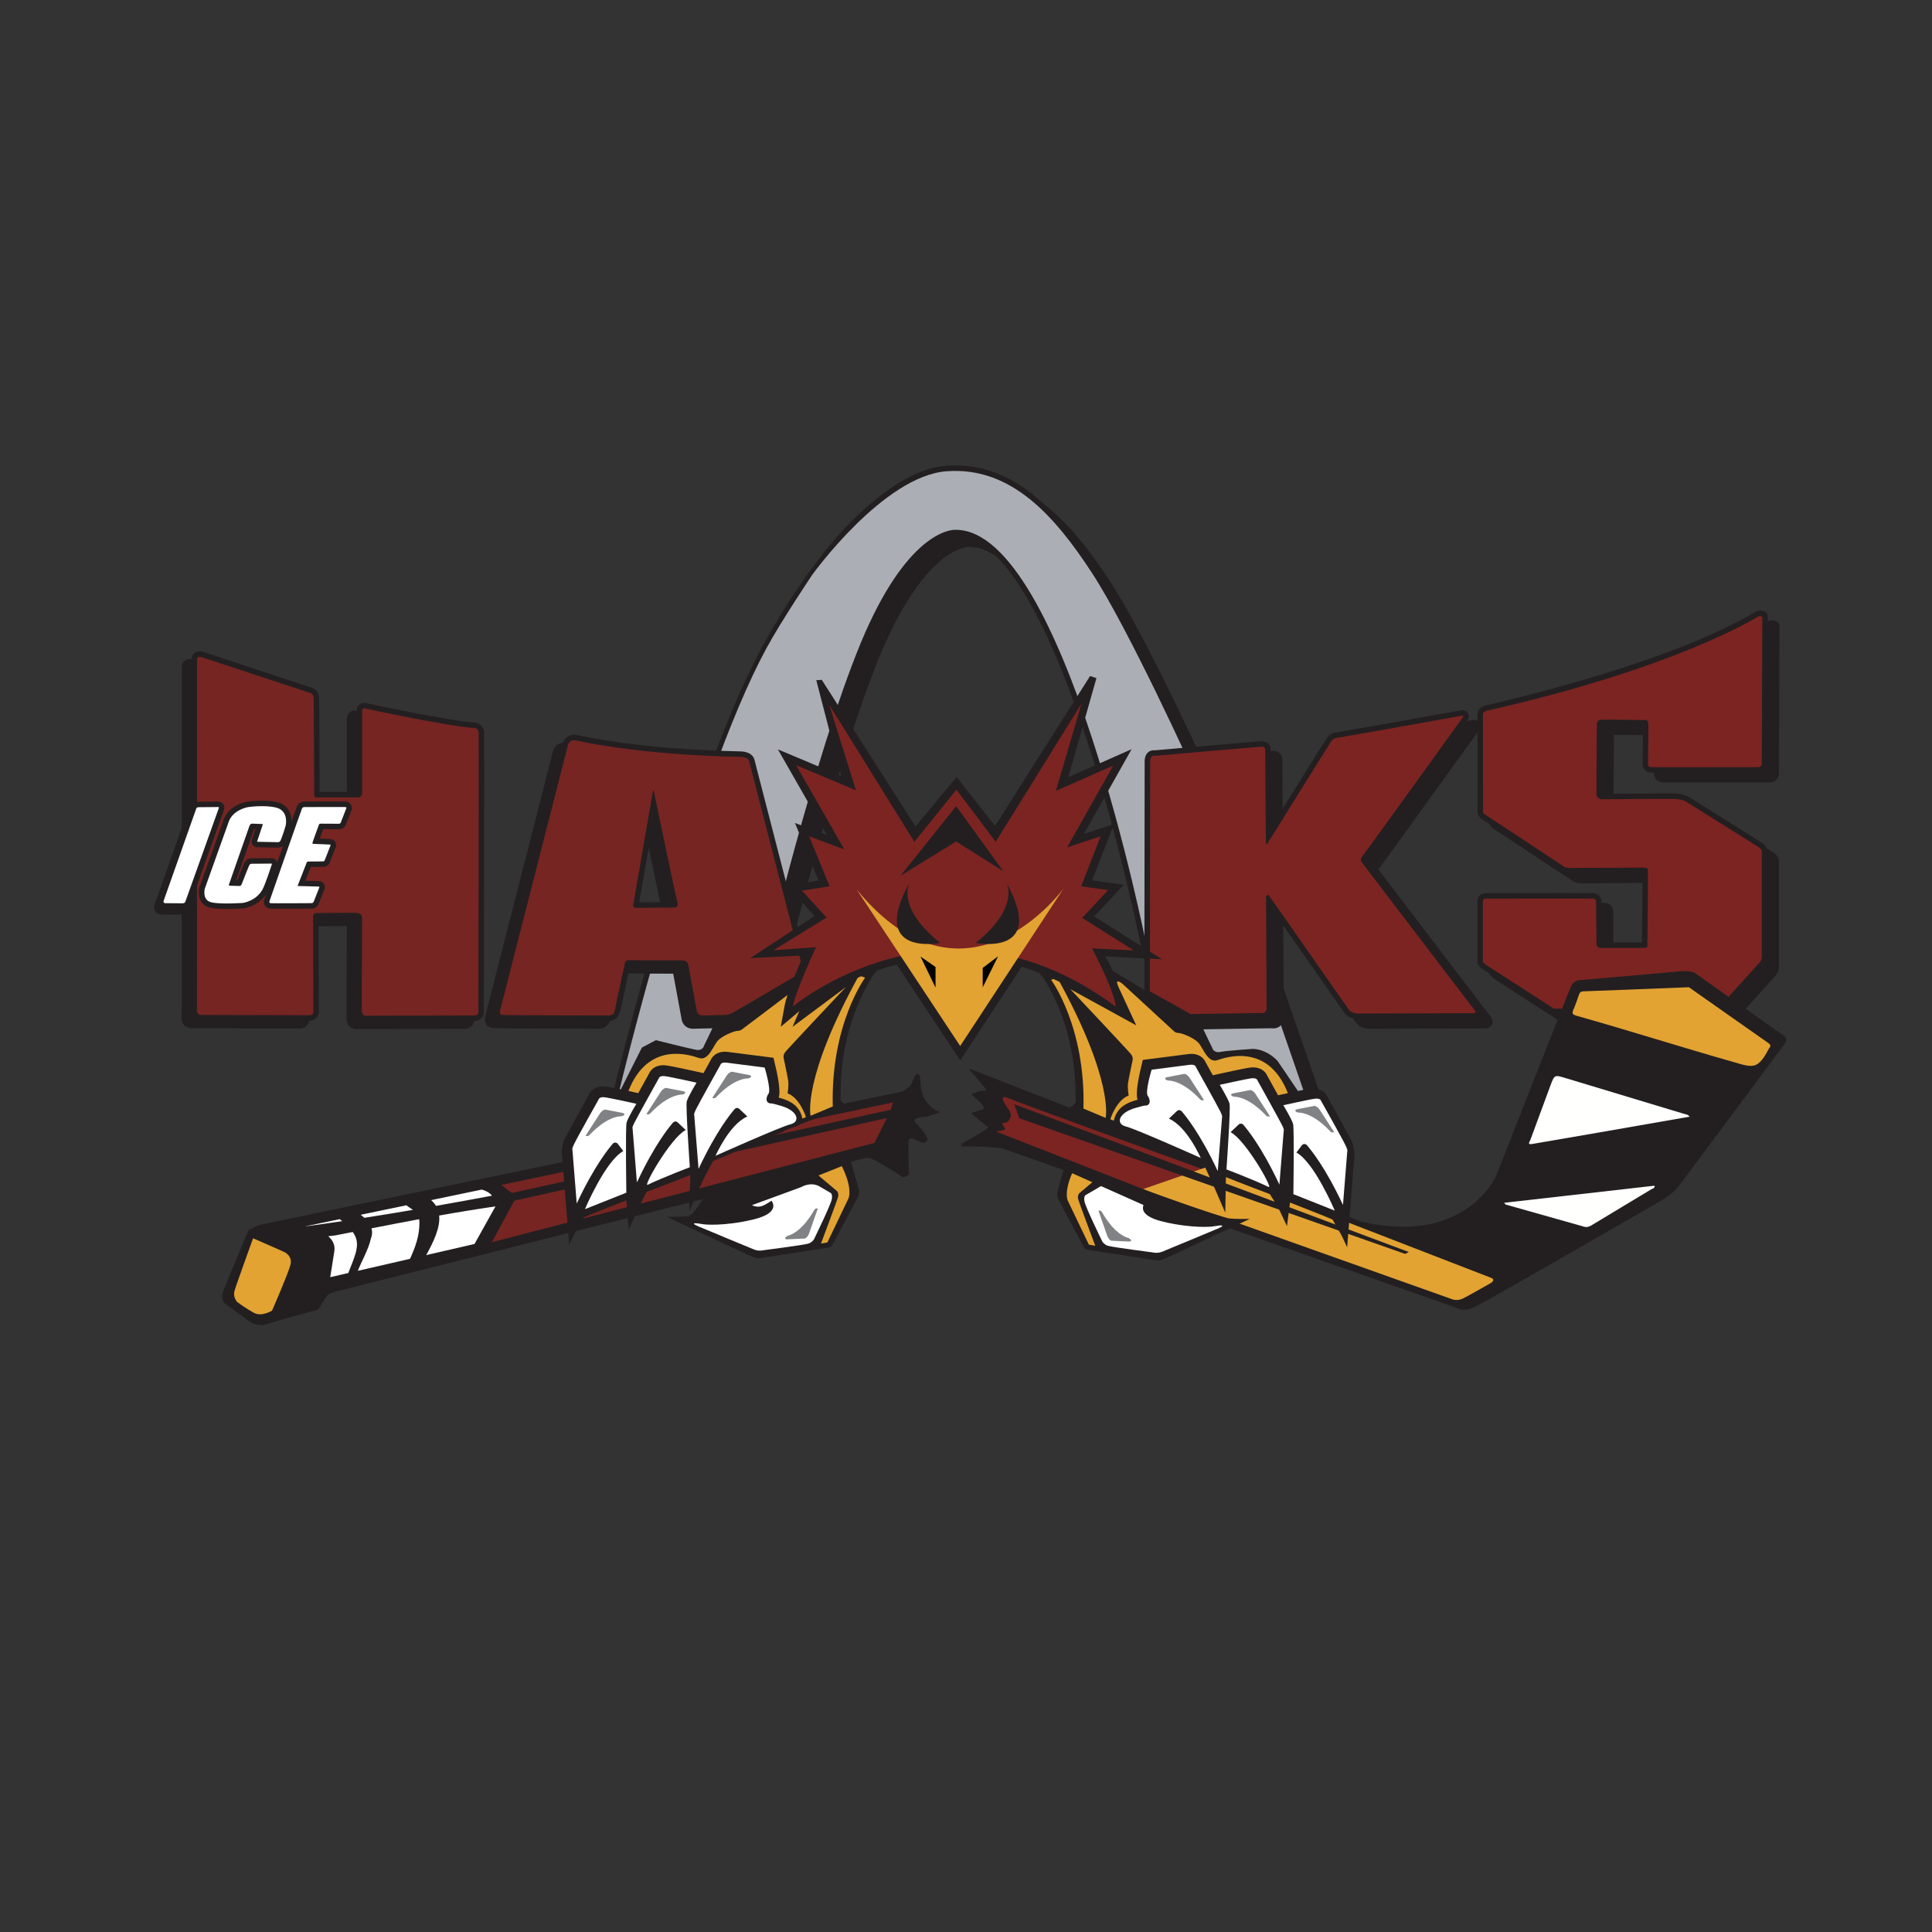 <svg xmlns:inkscape="http://www.inkscape.org/namespaces/inkscape" xmlns:sodipodi="http://sodipodi.sourceforge.net/DTD/sodipodi-0.dtd" xmlns="http://www.w3.org/2000/svg" xmlns:svg="http://www.w3.org/2000/svg" id="Layer_2" data-name="Layer 2" viewBox="0 0 1000 1000" sodipodi:docname="IceHawks 23-24 Official Logo.svg" inkscape:export-filename="IceHawks 23-24 Official Logo.png" inkscape:export-xdpi="300" inkscape:export-ydpi="300" inkscape:version="1.2.2 (732a01da63, 2022-12-09)" width="1000" height="1000"><rect x="0" y="0" width="1000" height="1000" fill="#333333" stroke="none"/><defs id="defs8472"><style id="style8470">      .cls-1 {        fill: #010101;      }      .cls-2 {        fill: #fffffe;      }      .cls-3, .cls-4 {        fill: #fff;      }      .cls-5 {        fill: #abaeb5;      }      .cls-6 {        fill: #e2a333;      }      .cls-7, .cls-8, .cls-9 {        fill: #231f20;      }      .cls-10 {        fill: #0f0c0b;      }      .cls-11 {        fill: #808285;      }      .cls-12 {        fill: #762522;      }      .cls-13 {        fill: #7c2422;      }      .cls-4, .cls-8, .cls-9 {        stroke: #231f20;        stroke-miterlimit: 10;      }      .cls-9 {        stroke-width: 9.42px;      }    </style></defs><g id="g4440"><path class="cls-7" d="m 324.525,571.066 0.291,-1.175 c 0.261,-1.055 26.705,-106.73 75.736,-230.252 l 0.11,-0.271 24.425,-37.401 c 0.382,-0.532 9.481,-13.147 22.798,-26.283 18.138,-17.887 34.579,-27.509 48.871,-28.583 1.587,-0.121 3.184,-0.181 4.74,-0.181 33.293,0 55.63,27.308 73.095,54.023 19.183,29.336 52.054,101.738 52.386,102.471 l 0.05,0.121 59.687,172.634 -72.603,-21.071 -16.34,-58.542 -0.02,-0.11 c -0.11,-0.542 -10.797,-54.404 -28.212,-107.533 -28.663,-87.467 -52.697,-105.826 -67.812,-105.826 h -0.251 c 0,0 -0.05,0 -0.05,0 -0.914,0 -5.865,0.291 -13.307,6.106 -9.842,7.693 -19.755,21.864 -28.653,40.987 -22.748,48.84 -51.331,165.423 -51.612,166.588 l -16.602,75.294 -55.479,17.003 -11.248,-18.008 z" id="path8474" style="stroke-width:1.004"></path><path class="cls-7" d="m 317.484,565.04 0.291,-1.175 c 0.261,-1.055 38.288,-158.696 76.963,-229.516 12.884,-23.592 30.264,-48.907 46.107,-64.692 18.138,-17.887 34.579,-27.509 48.871,-28.583 1.587,-0.121 3.184,-0.181 4.74,-0.181 33.293,0 55.63,27.308 73.095,54.023 19.183,29.336 52.054,101.738 52.386,102.471 l 0.05,0.121 59.687,172.634 -72.603,-21.071 -16.34,-58.542 -0.02,-0.11 C 590.601,489.877 579.915,436.014 562.5,382.886 533.836,295.419 509.803,277.06 494.688,277.06 h -0.251 -0.05 c -0.914,0 -5.865,0.291 -13.307,6.106 -9.842,7.693 -19.755,21.864 -28.653,40.987 -22.748,48.84 -51.331,165.423 -51.612,166.588 l -16.602,75.294 -55.479,17.003 -11.248,-18.008 z" id="path8476" style="stroke-width:1.004" sodipodi:nodetypes="ccsccsccccccccscsccccccc"></path><path class="cls-5" d="m 320.537,564.548 c 0,0 37.853,-158.175 76.107,-228.899 7.578,-14.011 23.703,-38.031 23.703,-38.031 0,0 36.768,-51.211 69.57,-53.691 33.414,-2.531 55.961,23.059 75.244,52.556 19.283,29.497 52.175,102.09 52.175,102.09 l 57.849,167.311 -65.793,-19.092 -15.878,-56.905 c 0,0 -42.493,-215.659 -98.826,-215.659 0,0 -21.272,-1.918 -44.853,48.73 -23.582,50.648 -51.803,167.12 -51.803,167.12 l -16.26,73.728 -51.803,15.878 -9.451,-15.125 z" id="path8478" style="stroke-width:1.004" sodipodi:nodetypes="csccscccccsccccc"></path></g><path class="cls-7" d="m 809.383,529.919 -0.693,-0.452 c -0.321,-0.211 -32.621,-21.081 -34.378,-22.196 -2.119,-1.336 -2.923,-2.39 -3.164,-2.792 l -0.432,-0.693 v -32.108 c 0,-2.541 1.778,-4.379 4.228,-4.379 0.151,0 0.281,0 0.392,0.02 2.119,0 24.405,-0.04 40.002,-0.04 14.412,0 15.025,0.03 15.286,0.05 1.657,0.09 2.672,0.854 3.234,1.476 1.085,1.205 1.175,2.631 1.165,3.204 0.03,6.94 0.1,17.756 0.161,20.84 h 20.719 c 0.131,-12.845 0.281,-30.511 0.281,-35.885 -5.142,0.03 -36.065,0.191 -37.903,0.191 -2.541,0 -4.208,-1.044 -4.771,-1.476 -15.226,-10.083 -38.245,-25.309 -39.49,-26.052 -2.29,-1.346 -2.933,-2.752 -3.113,-3.465 l -0.08,-0.341 v -0.352 c 0,-19.394 -0.02,-48.79 -0.09,-50.246 -0.141,-2.983 2.28,-4.861 4.811,-5.212 15.949,-3.626 95.803,-22.567 138.627,-48.037 0.181,-0.11 0.311,-0.181 0.372,-0.221 0.803,-0.452 1.637,-0.683 2.461,-0.683 1.717,0 3.134,0.773 3.736,1.677 l 0.211,0.603 0.1,1.175 c 0,0.733 -0.281,73.748 -0.281,75.706 0,3.113 -2.461,4.74 -4.881,4.74 h -0.08 c -1.145,0 -24.023,0.04 -39.942,0.04 -14.362,0 -15.025,-0.03 -15.266,-0.05 -1.778,-0.09 -2.822,-0.904 -3.395,-1.567 -0.994,-1.175 -1.055,-2.501 -1.014,-3.103 0.1,-6.719 0.221,-16.591 0.211,-19.725 -3.696,-0.05 -14.764,-0.191 -19.574,-0.191 -0.562,0 -1.034,0 -1.406,0 v 0.08 c 0,0 0,0.141 0,0.141 -0.141,12.424 -0.311,32.44 -0.211,35.302 2.822,-0.02 24.867,-0.211 33.846,-0.211 1.627,0 2.852,0 3.465,0.02 4.841,0.11 7.311,1.597 7.753,1.898 3.676,2.29 36.527,22.808 37.883,23.782 1.758,1.255 2.501,2.913 2.601,4.047 v 0.131 c 0,0 0.01,54.957 0.01,54.957 0,2.661 -1.748,4.56 -2.33,5.112 l -22.577,25.028 -86.462,-0.743 z" id="path8480" style="stroke-width:1.004"></path><path class="cls-7" d="m 598.344,519.816 0.151,-121.192 c 0.181,-3.897 2.641,-5.273 4.7,-5.273 0.191,0 0.372,0.01 0.522,0.03 5.032,-0.442 53.109,-4.61 55.158,-4.7 0.1,0 0.201,0 0.291,0 1.818,0 2.902,0.783 3.495,1.446 1.024,1.145 1.105,2.471 1.075,3.093 0.08,12.745 0.191,29.979 0.281,39.882 8.868,-14.271 27.95,-44.944 28.965,-46.35 1.758,-2.43 4.56,-2.752 5.644,-2.782 24.395,-4.288 61.083,-10.766 62.821,-11.168 0.522,-0.131 0.994,-0.201 1.436,-0.201 1.316,0 2.43,0.633 3.003,1.697 0.572,1.075 0.472,2.41 -0.251,3.515 l -0.06,0.08 c -8.185,11.359 -47.675,66.165 -52.145,72.111 19.574,25.711 56.503,74.159 57.889,75.837 1.577,1.908 1.366,3.445 0.914,4.409 -0.362,0.773 -1.346,2.079 -3.796,2.079 -0.231,0 -0.442,-0.01 -0.593,-0.03 -3.174,0.01 -55.841,0.191 -58.843,0.191 -4.278,0 -6.518,-2.39 -6.759,-2.661 l -0.11,-0.121 -0.09,-0.141 c -8.959,-12.835 -29.577,-42.362 -37.843,-54.133 l 0.251,51.221 c 0,3.385 -2.169,5.644 -5.413,5.644 -0.432,0 -0.803,-0.04 -1.085,-0.08 l -36.347,0.572 -23.26,-12.956 z" id="path8482" style="stroke-width:1.004"></path><path class="cls-7" d="m 83.255,473.345 h -0.131 c -0.432,-0.05 -1.888,-0.301 -2.792,-1.667 -0.613,-0.934 -0.753,-2.099 -0.372,-3.254 0.191,-0.583 13.99,-39.591 16.873,-47.726 0.372,-1.265 1.557,-2.521 3.545,-2.712 h 0.121 c 0,0 10.023,-0.1 10.023,-0.1 0.08,0 0.171,0 0.281,0 1.125,0 2.119,0.492 2.732,1.336 0.613,0.844 0.753,1.928 0.402,2.983 l -17.385,48.619 c -0.372,1.155 -1.717,2.601 -4.188,2.601 l -9.109,-0.07 z" id="path8484" style="stroke-width:1.004"></path><path class="cls-7" d="m 310.082,532.51 c -0.271,0 -0.502,-0.02 -0.683,-0.04 -9.149,0 -51.733,-0.1 -54.173,-0.392 -2.26,-0.261 -3.365,-1.376 -3.736,-2.129 -0.673,-1.356 -0.613,-2.601 -0.311,-4.047 l 35.121,-137.382 0.06,-0.161 c 1.004,-2.571 3.134,-4.037 5.835,-4.037 0.994,0 1.828,0.211 2.24,0.341 15.467,3.264 42.282,7.322 82.385,8.235 0.753,0.02 1.296,0.03 1.617,0.04 5.022,0.171 6.789,2.782 7.101,4.55 l 28.573,110.677 -1.848,1.085 c -1.406,0.834 -34.519,20.318 -36.397,21.322 -2.21,1.195 -4.369,1.547 -4.6,1.587 l -0.181,0.03 c 0,0 -12.273,0.291 -12.393,0.291 -3.967,0 -5.544,-3.023 -5.835,-4.63 -0.161,-0.854 -3.977,-21.422 -4.399,-23.823 0,-0.02 0,-0.03 0,-0.03 -0.04,-0.01 -0.09,-0.02 -0.131,-0.03 -0.241,0 -0.693,0 -1.286,0 -5.182,0 -22.135,-0.01 -25.982,-0.121 -0.643,2.913 -4.228,20.428 -4.981,23.411 -0.753,2.983 -2.882,5.253 -6.006,5.253 z m 15.758,-61.465 c 4.228,-0.02 13.729,-0.1 16.782,-0.131 -1.155,-4.871 -5.233,-24.285 -9.23,-43.437 l -7.553,43.558 z" id="path8486" style="stroke-width:1.004"></path><path class="cls-7" d="m 184.19,532.621 c -2.169,0 -4.58,-1.597 -4.781,-5.102 -0.141,-2.501 0.1,-41.8 0.131,-48.107 -0.221,-0.05 -0.583,-0.1 -1.115,-0.1 l -18.56,0.131 c 0.02,7 0.131,44.763 0.141,47.605 0.07,0.723 0.06,2.31 -1.055,3.646 -0.623,0.753 -1.798,1.647 -3.826,1.647 h -0.251 c 0,0 -55.66,-0.141 -55.66,-0.141 -2.571,0 -5.172,-1.707 -5.172,-4.981 l 0.05,-181.884 c 0,-0.522 0.08,-1.858 1.135,-2.963 0.763,-0.803 1.848,-1.245 3.053,-1.245 0.613,0 1.245,0.11 1.948,0.331 5.825,1.868 52.315,17.274 55.66,18.379 1.979,0.422 4.068,2.149 4.258,5.142 0.141,2.189 0.261,41.258 0.291,48.941 h 19.112 v -41.459 c -0.03,-0.643 0.03,-2.3 1.165,-3.505 0.703,-0.753 1.667,-1.165 2.722,-1.165 0.372,0 0.753,0.05 1.135,0.161 1.386,0.362 43.889,9.37 56.172,10.063 1.798,0.08 4.59,1.496 4.811,5.032 0.161,2.571 -0.1,129.558 -0.141,144.643 0.05,0.924 -0.211,2.179 -1.105,3.194 -0.643,0.733 -1.858,1.607 -3.967,1.607 l -56.152,0.141 z" id="path8488" style="stroke-width:1.004"></path><path class="cls-8" d="m 134.385,634.5 332.663,-68.997 c 0,0 4.128,-1.989 5.263,-4.429 1.135,-2.441 3.334,-9.561 3.746,0.562 0.412,10.114 9.039,14 9.039,14 0,0 -4.449,1.577 -5.634,1.768 -1.185,0.191 -9.652,0.432 -5.313,4.801 4.339,4.369 5.454,7.141 5.454,7.141 0,0 -0.321,2.189 -2.521,1.486 -2.199,-0.703 -7.332,-4.811 -7.402,0.763 -0.07,5.574 0.301,16.059 0.301,16.059 0,0 -1.828,1.958 -3.535,0.593 -1.707,-1.366 -11.941,-7.362 -11.941,-7.362 0,0 -4.228,-2.491 -6.217,-2.039 l -275.206,69.339 c 0,0 -3.595,0.954 -4.61,2.661 -1.014,1.707 -4.017,6.377 -4.017,6.377 0,0 0.743,0.211 -2.42,0.854 -3.164,0.643 -26.002,7.311 -26.002,7.311 0,0 -3.435,-0.141 -4.871,-0.723 -1.436,-0.583 -14.904,-10.746 -14.904,-10.746 0,0 -1.326,-2.039 -0.562,-4.54 0.763,-2.501 13.348,-32.329 13.348,-32.329 0,0 2.471,-1.125 5.363,-2.551 z" id="path8490" style="stroke-width:1.004"></path><path class="cls-12" d="M 462.208,570.604 259.504,613.318 c 1.707,1.426 3.525,2.772 5.413,4.148 l 196.155,-43.076 1.135,-3.776 z" id="path8492" style="stroke-width:1.004"></path><polygon class="cls-12" points="457.55,597.22 451.15,610.02 253.88,661.22 265.55,639.76 " id="polygon8494" transform="matrix(1.004,0,0,1.004,-0.345,-20.884)"></polygon><path class="cls-7" d="m 803.357,524.887 -0.693,-0.452 c -0.321,-0.211 -32.621,-21.081 -34.378,-22.196 -2.119,-1.336 -2.923,-2.39 -3.164,-2.792 l -0.432,-0.693 v -32.108 c 0,-2.541 1.778,-4.379 4.228,-4.379 0.151,0 0.281,0 0.392,0.02 2.119,0 24.405,-0.04 40.002,-0.04 14.412,0 15.025,0.03 15.286,0.05 1.657,0.09 2.672,0.854 3.234,1.476 1.085,1.205 1.175,2.631 1.165,3.204 0.03,6.94 0.1,17.756 0.161,20.84 h 20.719 c 0.131,-12.845 0.281,-30.511 0.281,-35.885 -5.142,0.03 -36.065,0.191 -37.903,0.191 -2.541,0 -4.208,-1.044 -4.771,-1.476 -15.226,-10.083 -38.245,-25.309 -39.49,-26.052 -2.29,-1.346 -2.933,-2.752 -3.113,-3.465 l -0.08,-0.341 v -0.352 c 0,-19.394 -0.02,-48.79 -0.09,-50.246 -0.141,-2.983 2.28,-4.861 4.811,-5.212 15.949,-3.626 95.803,-22.567 138.627,-48.037 0.181,-0.11 0.311,-0.181 0.372,-0.221 0.803,-0.452 1.637,-0.683 2.461,-0.683 1.717,0 3.134,0.773 3.736,1.677 l 0.211,0.603 0.1,1.175 c 0,0.733 -0.281,73.748 -0.281,75.706 0,3.113 -2.461,4.74 -4.881,4.74 h -0.08 c -1.145,0 -24.023,0.04 -39.942,0.04 -14.362,0 -15.025,-0.03 -15.266,-0.05 -1.778,-0.09 -2.822,-0.904 -3.395,-1.567 -0.994,-1.175 -1.055,-2.501 -1.014,-3.103 0.1,-6.719 0.221,-16.591 0.211,-19.725 -3.696,-0.05 -14.764,-0.191 -19.574,-0.191 -0.562,0 -1.034,0 -1.406,0 v 0.08 c 0,0 0,0.141 0,0.141 -0.141,12.424 -0.311,32.44 -0.211,35.302 2.822,-0.02 24.867,-0.211 33.846,-0.211 1.627,0 2.852,0 3.465,0.02 4.841,0.11 7.311,1.597 7.753,1.898 3.676,2.29 36.527,22.808 37.883,23.782 1.758,1.255 2.501,2.913 2.601,4.047 v 0.131 c 0,0 0.01,54.957 0.01,54.957 0,2.661 -1.748,4.56 -2.33,5.112 l -22.577,25.028 -86.462,-0.743 z" id="path8496" style="stroke-width:1.004"></path><path class="cls-13" d="m 769.994,367.781 c 0,0 -2.551,0.281 -2.461,2.27 0.09,1.989 0.09,50.377 0.09,50.377 0,0 0.191,0.753 1.798,1.697 1.607,0.944 39.701,26.183 39.701,26.183 0,0 1.135,0.944 3.123,0.944 1.989,0 38.566,-0.191 38.566,-0.191 0,0 2.079,-0.191 2.169,1.135 0.09,1.326 -0.281,39.038 -0.281,39.038 0,0 0.562,1.416 -2.079,1.416 h -22.587 c 0,0 -1.607,-0.382 -1.697,-1.888 -0.09,-1.506 -0.191,-21.834 -0.191,-21.834 0,0 0.09,-1.697 -1.697,-1.798 -1.788,-0.1 -55.298,0 -55.298,0 0,0 -1.607,-0.281 -1.607,1.517 v 31.285 c 0,0 0.472,0.753 2.27,1.888 1.798,1.135 34.408,22.216 34.408,22.216 l 84.353,0.723 21.794,-24.164 c 0,0 1.517,-1.326 1.517,-3.123 v -54.826 c 0,0 -0.09,-1.044 -1.416,-1.989 -1.326,-0.944 -37.813,-23.722 -37.813,-23.722 0,0 -1.989,-1.326 -6.237,-1.416 -4.248,-0.09 -37.522,0.191 -37.522,0.191 0,0 -2.36,-0.191 -2.551,-2.36 -0.191,-2.169 0.191,-35.824 0.191,-35.824 0,0 -0.382,-2.933 2.169,-3.023 2.551,-0.09 22.879,0.191 22.879,0.191 0,0 1.517,0 1.607,1.798 0.09,1.798 -0.191,20.89 -0.191,20.89 0,0 -0.191,1.607 1.697,1.697 1.888,0.09 55.107,0 55.107,0 0,0 2.079,0.09 2.079,-1.888 0,-1.979 0.281,-75.716 0.281,-75.716 0,0 -0.753,-1.135 -2.27,-0.281 -1.517,0.854 -42.342,26.464 -139.893,48.589 z" id="path8498" style="stroke-width:1.004"></path><g id="g8516" transform="matrix(1.004,0,0,1.004,-0.345,-20.884)"><path class="cls-10" d="m 790.15,605.01 c 3.01,-8.22 6.04,-16.44 9.09,-24.65 1.85,-4.99 1.87,-4.97 6.89,-3.46 17.87,5.39 35.74,10.77 53.6,16.18 0.85,0.26 1.87,0.25 2.62,1.32 -13.89,2.43 -27.49,4.81 -41.08,7.17 -10.09,1.75 -20.18,3.48 -30.28,5.22 -2.4,0.41 -1.1,-1.04 -0.83,-1.78 z" id="path8500"></path><path class="cls-10" d="m 849.71,637.69 c -8.93,4.74 -17.9,9.41 -26.83,14.15 -1.1,0.58 -2.13,0.87 -3.31,0.58 -11.71,-2.8 -23.41,-5.61 -35.12,-8.43 -0.15,-0.04 -0.26,-0.25 -0.68,-0.67 22.69,-2.37 45.03,-4.7 67.4,-7.04 0.15,1.06 -0.89,1.1 -1.46,1.4 z" id="path8502"></path><path class="cls-10" d="m 912.78,559.86 c -0.06,0.07 -0.11,0.16 -0.17,0.24 -2.13,3 -3.65,7.21 -6.55,8.66 -2.9,1.45 -6.84,-1.28 -10.3,-2.26 -27.46,-7.78 -54.9,-15.65 -82.38,-23.38 -2.12,-0.6 -2.34,-1.31 -1.55,-3.13 1.07,-2.48 1.97,-5.03 2.83,-7.59 0.5,-1.47 1.3,-2.07 2.82,-1.53 8.53,-1.08 17.12,-1.2 25.69,-1.69 8.49,-0.48 16.98,-0.83 25.47,-1.21 0.92,-0.04 1.94,-0.42 2.72,0.46 13.61,9.57 27.21,19.15 40.84,28.69 1.19,0.83 1.65,1.57 0.57,2.75 z" id="path8504"></path><path class="cls-10" d="m 840.41,527.15 c 0.2,0.13 0.37,0.26 0.51,0.4 0.19,-0.46 0.36,-0.94 0.54,-1.42 -0.37,0.32 -0.73,0.66 -1.05,1.02 z" id="path8506"></path><path class="cls-7" d="m 516.61,612.73 236.06,82.81 c 0,0 2.41,1.62 8.16,-1.05 5.76,-2.68 96.97,-55.33 96.97,-55.33 0,0 5.41,-3.5 7.49,-6.2 2.07,-2.7 55.03,-73.9 55.03,-73.9 0,0 2.27,-2.62 -0.61,-4.49 l -45.94,-32.39 c 0,0 -2.44,-1.05 -7.41,-0.6 -2.25,0.2 -52.35,4.6 -52.35,4.6 0,0 -2.6,0.56 -3.68,2.91 -1.4,3.06 -38.78,98.2 -38.78,98.2 0,0 -15.94,35.99 -69.65,23.23 L 500.55,571.87 c 0,0 -1.13,0.03 0.02,0.99 1.15,0.96 8.15,9.54 8.15,9.54 0,0 0.87,0.83 -1.39,0.74 -2.26,-0.09 -6.31,1.71 -6.31,1.71 0,0 4.77,4.26 5.93,5.64 1.16,1.38 -0.08,2.4 -0.08,2.4 0,0 -5.75,1.42 -5.74,1.84 0.01,0.42 8.22,6.85 8.22,6.85 0,0 1,0.4 -0.53,1.43 -1.53,1.03 -12.52,7.38 -12.52,7.38 0,0 -0.95,1.44 0.32,1.4 1.27,-0.04 12.63,-0.07 19.97,0.96 z" id="path8508"></path><path class="cls-6" d="m 871.02,529.75 c 13.61,9.57 27.21,19.15 40.84,28.69 1.19,0.83 1.64,1.57 0.57,2.75 -0.06,0.07 -0.11,0.16 -0.17,0.24 -1.62,3.02 -3.63,6.83 -6.53,8.28 -2.9,1.45 -7.29,-0.14 -10.75,-1.12 -27.46,-7.78 -54.47,-16.41 -81.94,-24.15 -2.12,-0.6 -2.34,-1.31 -1.55,-3.13 1.07,-2.48 1.97,-5.03 2.83,-7.59 0.5,-1.47 1.18,-1.92 3.16,-1.88 1.64,-0.09 37.22,-1.37 53.54,-2.09 z" id="path8510"></path><path class="cls-2" d="m 871.37,596.49 c -15.8,2.76 -31.26,5.47 -46.72,8.15 -11.47,1.99 -22.95,3.96 -34.43,5.93 -2.73,0.47 -1.25,-1.18 -0.95,-2.02 3.42,-9.35 6.87,-18.69 10.34,-28.03 2.11,-5.68 2.12,-5.66 7.83,-3.93 20.32,6.13 40.64,12.25 60.95,18.4 0.96,0.29 2.13,0.28 2.98,1.5 z" id="path8512"></path><path class="cls-2" d="m 775.79,640.88 c 26.1,-2.97 51.81,-5.89 77.54,-8.81 0.18,1.4 -1.01,1.45 -1.68,1.85 -10.25,6.21 -20.54,12.32 -30.78,18.55 -1.26,0.76 -2.44,1.13 -3.8,0.75 -13.5,-3.8 -27,-7.61 -40.49,-11.43 -0.18,-0.05 -0.3,-0.33 -0.79,-0.9 z" id="path8514"></path></g><path class="cls-13" d="m 594.719,616.673 -79.03,-29.206 c 0,0 -1.748,-1.657 1.647,-2.119 3.395,-0.462 3.003,-1.024 3.003,-1.024 l -1.768,-2.792 c 0,0 1.125,-0.221 2.441,-0.633 1.316,-0.412 3.123,-3.485 1.557,-5.905 -1.567,-2.42 -7.05,-9.471 -0.161,-6.428 6.89,3.043 103.074,37.672 103.074,37.672 l -30.752,10.425 z" id="path8518" style="stroke-width:1.004"></path><path class="cls-6" d="m 625.632,603.727 -34.127,11.801 160.23,56.996 c 0,0 2.481,1.075 5.664,-0.512 3.184,-1.587 14.553,-8.105 14.553,-8.105 0,0 2.23,-1.567 -0.06,-2.461 l -134.208,-51.954 -10.817,-1.436 -1.235,-4.319 z" id="path8520" style="stroke-width:1.004"></path><path class="cls-7" d="m 592.318,514.794 0.151,-121.192 c 0.181,-3.897 2.641,-5.273 4.7,-5.273 0.191,0 0.372,0.01 0.522,0.03 5.032,-0.442 53.109,-4.61 55.158,-4.7 0.1,0 0.201,0 0.291,0 1.818,0 2.902,0.783 3.495,1.446 1.024,1.145 1.105,2.471 1.075,3.093 0.08,12.745 0.191,29.979 0.281,39.882 8.868,-14.271 27.95,-44.944 28.965,-46.35 1.758,-2.43 4.56,-2.752 5.644,-2.782 24.395,-4.288 61.083,-10.766 62.821,-11.168 0.522,-0.131 0.994,-0.201 1.436,-0.201 1.316,0 2.43,0.633 3.003,1.697 0.572,1.075 0.472,2.41 -0.251,3.515 l -0.06,0.08 c -8.185,11.359 -47.675,66.165 -52.145,72.111 19.574,25.711 56.503,74.159 57.889,75.837 1.577,1.908 1.366,3.445 0.914,4.409 -0.362,0.773 -1.346,2.079 -3.796,2.079 -0.231,0 -0.442,-0.01 -0.593,-0.03 -3.174,0.01 -55.841,0.191 -58.843,0.191 -4.278,0 -6.518,-2.39 -6.759,-2.661 l -0.11,-0.121 -0.09,-0.141 c -8.959,-12.835 -29.577,-42.362 -37.843,-54.133 l 0.251,51.221 c 0,3.385 -2.169,5.644 -5.413,5.644 -0.432,0 -0.803,-0.04 -1.085,-0.08 l -36.347,0.572 -23.26,-12.956 z" id="path8522" style="stroke-width:1.004"></path><path class="cls-13" d="m 597.581,391.232 c 0,0 -2.129,-0.613 -2.27,2.501 l -0.141,119.384 21.131,11.771 35.875,-0.562 c 0,0 3.405,0.854 3.405,-2.692 l -0.281,-57.287 c 0,0 0.422,-2.22 1.657,-0.613 1.235,1.607 41.398,59.175 41.398,59.175 0,0 1.517,1.697 4.63,1.697 3.113,0 58.984,-0.191 58.984,-0.191 0,0 2.933,0.382 1.135,-1.798 -1.798,-2.179 -58.231,-76.279 -58.231,-76.279 0,0 -1.225,-1.326 0,-2.742 1.225,-1.416 52.366,-72.402 52.366,-72.402 0,0 0.753,-1.135 -1.135,-0.663 -1.888,0.472 -63.232,11.248 -63.232,11.248 0,0 -2.36,-0.09 -3.595,1.607 -1.235,1.697 -32.992,52.838 -32.992,52.838 0,0 -0.944,1.607 -1.044,-0.191 -0.1,-1.798 -0.382,-47.926 -0.382,-47.926 0,0 0.191,-1.697 -1.888,-1.607 -2.079,0.09 -55.389,4.73 -55.389,4.73 z" id="path8524" style="stroke-width:1.004"></path><g id="g8554" transform="matrix(1.004,0,0,1.004,-0.345,-20.884)"><path class="cls-7" d="m 438.85,619.08 4.33,15.25 c 0,0 0.19,2.07 -0.56,3.58 -0.75,1.51 -12.8,24.09 -12.8,24.09 0,0 -0.75,1.69 -1.88,1.88 -1.13,0.19 -36.52,5.65 -36.52,5.65 0,0 -1.32,0 -3.95,-1.13 -2.63,-1.13 -43.48,-20.33 -43.48,-20.33 0,0 8.47,0.19 11.29,-0.38 2.82,-0.57 8.72,-10.94 8.72,-10.94 l 73.16,-18.99 z" id="path8526"></path><path class="cls-7" d="m 431.08,510.32 -58.59,35.29 c 0,0 -3.53,2.26 -4.52,4.52 -0.99,2.26 -4.66,9.74 -4.66,9.74 0,0 -0.56,2.82 -4.24,2.12 -3.68,-0.7 -20.61,-4.94 -20.61,-4.94 l -7.2,3.81 -10.87,21.6 2.26,5.79 40.24,33.6 4.66,-3.81 69.74,-27.11 c 0,0 -4.24,-1.98 -3.67,-4.09 0.57,-2.11 -2.26,-32.47 16.83,-63.24 0.1,-0.17 0.26,-0.29 0.39,-0.43 15.39,-16.66 -19.76,-12.85 -19.76,-12.85 z" id="path8528"></path><path class="cls-6" d="m 446.33,524.87 c 0,0 -17.79,24 -16.66,66.35 l -11.44,4.8 c 0,0 -4.52,-18.92 24.99,-72.42" id="path8530"></path><path class="cls-6" d="m 416.82,525.85 -34.02,25.69 c 0,0 -0.85,0.71 -2.26,0.71 -1.41,0 -8.47,2.54 -10.73,5.79 -2.26,3.25 -4.66,9.74 -9.18,8.19 -4.52,-1.55 -26.12,-8.89 -36.28,16.94 -10.16,25.84 1.13,5.65 1.13,5.65 l 86.26,8.75 0.85,0.42 3.25,-1.27 c 0,0 -2.96,-9.74 -9.46,-12.28 0,0 0.71,-3.95 0.28,-6.64 -0.43,-2.69 -2.26,-11.29 -2.26,-11.29 0,0 -0.56,-1.55 0.71,-3.25 1.27,-1.7 31.34,-33.6 31.34,-33.6 l -27.53,20.52 10.45,-24.19 c 0,0 1.84,-3.39 -2.54,-0.14 z" id="path8532"></path><path class="cls-7" d="m 289.99,615.35 c -0.2,-1.84 0.75,-6.14 1.4,-7.39 1.74,-3.32 10.92,-19.88 12.46,-22.66 0.41,-0.97 1.07,-1.87 1.9,-2.58 1.22,-1.04 3.41,-2.2 6.9,-1.79 2.85,0.33 13.93,2.78 16.73,3.41 2.47,-4.47 4.78,-8.65 5.49,-9.92 0.41,-0.97 1.07,-1.87 1.9,-2.58 1.22,-1.04 3.41,-2.2 6.9,-1.79 2.95,0.34 14.66,2.95 16.98,3.46 l 2.36,0.53 c 1.7,-3.08 3.12,-5.64 3.64,-6.58 0.41,-0.97 1.07,-1.87 1.9,-2.58 1.22,-1.04 3.41,-2.2 6.9,-1.79 2.82,0.33 19.12,2.45 19.82,2.54 l 3.83,0.5 0.88,3.75 c 0.72,3.05 2.9,12.34 1.96,16.13 -0.02,0.1 -0.07,0.29 -0.16,0.65 6.18,1.57 9.47,4 11.26,7.82 3.61,7.71 -3.81,6.61 -7.94,9.16 -3.31,2.04 -15.66,6.06 -16.32,6.42 -2.64,1.44 -14.99,7.23 -20.81,9.25 l -5.11,9.67 -7.2,16.38 0.59,-18.85 c -5.76,2.4 -18.54,7.24 -22.59,8.75 l -3.7,7.41 -5.51,12.14 -1.24,-15.18 c -7.48,2.96 -20.08,7.87 -21.88,8.75 l -4.72,8.25 -2.83,6.03 -3.8,-47.32 z" id="path8534"></path><path class="cls-3" d="m 297.67,641.26 -2.24,-27.95 c 0,0 -0.35,-0.12 0.91,-2.75 1.72,-3.6 12.6,-22.92 12.6,-22.92 0,0 0.26,-1.49 3.07,-1.16 2.81,0.33 16.41,3.37 16.41,3.37 0,0 -4.43,7.25 -5.05,9.72 -0.62,2.47 -0.14,36.12 -0.14,36.12 l -21.32,8.47 c 0,0 10.43,-24.79 19.76,-29.93 l -2.85,-3.78 c 0,0 -1.35,-1.58 -2.86,0.3 -1.51,1.88 -8.95,10.56 -18.3,30.51 z" id="path8536"></path><path class="cls-3" d="m 328.69,630.37 -2.24,-27.95 c 0,0 -0.43,-0.1 0.91,-2.75 1.8,-3.56 12.6,-22.92 12.6,-22.92 0,0 0.26,-1.49 3.07,-1.16 2.81,0.33 16.41,3.37 16.41,3.37 0,0 -4.43,7.25 -5.05,9.72 -0.62,2.47 1.59,33.88 1.59,33.88 0,0 -13.13,4.94 -21.74,9.04 -2.6,1.23 11.9,-24.28 19.62,-28.24 l -4.01,-3.79 c 0,0 -1.35,-1.58 -2.86,0.3 -1.51,1.88 -8.95,10.56 -18.3,30.51 z" id="path8538"></path><path class="cls-3" d="m 360.47,623.41 -2.24,-27.95 c 0,0 -0.34,-0.22 0.91,-2.75 1.77,-3.58 12.6,-22.92 12.6,-22.92 0,0 0.26,-1.49 3.07,-1.16 2.81,0.33 19.74,2.53 19.74,2.53 0,0 3.48,11.44 1.98,13.5 -1.58,2.18 -1.44,5.14 1.52,5 0.53,-0.03 3.95,0.97 4.52,1.13 9.32,2.54 10.48,8.37 5.36,9.6 -5.12,1.23 -38.68,16.24 -38.68,16.24 0,0 7.06,-16.24 16.39,-20.24 l -4.01,-3.79 c 0,0 -1.35,-1.58 -2.86,0.3 -1.51,1.88 -8.95,10.56 -18.3,30.51 z" id="path8540"></path><path class="cls-11" d="m 386.78,575.07 -9.11,-1.77 c 0,0 -1.48,0.09 -2.8,2.19 -1.32,2.1 -7.31,11.3 -7.31,11.3 0,0 1.11,0.61 2.03,-0.36 0.92,-0.97 8.63,-9.51 16.64,-9.71 0,0 1.93,-0.48 1.16,-1.38" id="path8542"></path><path class="cls-11" d="m 352.81,583.41 -9.11,-1.77 c 0,0 -1.48,0.09 -2.8,2.19 -1.32,2.1 -7.31,11.3 -7.31,11.3 0,0 1.11,0.61 2.03,-0.36 0.92,-0.97 8.63,-9.51 16.64,-9.71 0,0 1.93,-0.48 1.16,-1.38" id="path8544"></path><path class="cls-11" d="m 321.45,594.58 -9.11,-1.77 c 0,0 -1.48,0.09 -2.8,2.19 -1.32,2.1 -7.31,11.3 -7.31,11.3 0,0 1.11,0.61 2.03,-0.36 0.92,-0.97 8.63,-9.51 16.64,-9.71 0,0 1.93,-0.48 1.16,-1.38" id="path8546"></path><path class="cls-3" d="m 388,642.11 25.41,-9.32 c 0,0 4.52,-2.82 9.06,-0.54 l 5.84,3.39 c 0,0 1.41,0.38 0.85,3.39 -0.56,3.01 -8.75,19.76 -8.75,19.76 0,0 -0.75,2.45 -3.58,3.2 -2.83,0.75 -23.15,3.39 -23.15,3.39 0,0 -2.07,0.56 -4.52,-0.38 -2.45,-0.94 -26.73,-11.11 -26.73,-11.11 0,0 -10.35,-3.86 0.94,-1.88 0,0 9.79,1.13 25.04,-2.45 15.25,-3.58 9.6,-9.79 9.6,-9.79 0,0 -0.19,0.38 -3.2,2.07 -3.01,1.69 -5.39,0.97 -6.81,0.26 z" id="path8548"></path><path class="cls-6" d="m 434.33,621.99 -12.05,4.8 9.6,8.09 c 0,0 0.94,1.13 0.56,2.82 -0.38,1.69 -8.85,24.19 -8.85,24.19 l 3.29,-0.56 10.92,-22.78 c 0,0 2.35,-4.89 -3.48,-16.56 z" id="path8550"></path><path class="cls-11" d="m 406.05,659.73 9.27,-0.43 c 0,0 1.41,-0.44 2.2,-2.79 0.79,-2.35 4.43,-12.7 4.43,-12.7 0,0 -1.22,-0.33 -1.88,0.83 -0.66,1.16 -6.14,11.28 -13.87,13.37 0,0 -1.76,0.92 -0.8,1.61" id="path8552"></path></g><path class="cls-7" d="m 551.583,601.799 -4.349,15.316 c 0,0 -0.191,2.079 0.562,3.595 0.753,1.517 12.855,24.194 12.855,24.194 0,0 0.753,1.697 1.888,1.888 1.135,0.191 36.678,5.674 36.678,5.674 0,0 1.326,0 3.967,-1.135 2.641,-1.135 43.668,-20.418 43.668,-20.418 0,0 -8.507,0.191 -11.339,-0.382 -2.832,-0.572 -46.32,-15.125 -46.32,-15.125 L 553.28,600.473 Z" id="path8556" style="stroke-width:1.004"></path><path class="cls-7" d="m 661.275,549.142 11.058,16.31 -4.057,5.383 -40.414,33.745 -4.68,-3.826 -70.042,-27.227 c 0,0 4.258,-1.989 3.686,-4.108 -0.572,-2.119 2.27,-32.61 -16.903,-63.514 -0.1,-0.171 -0.261,-0.291 -0.392,-0.432 -15.457,-16.732 19.846,-12.906 19.846,-12.906 l 58.843,35.443 c 0,0 3.545,2.27 4.54,4.54 0.994,2.27 4.68,9.782 4.68,9.782 0,0 0.562,2.832 4.258,2.129 3.696,-0.703 16.682,-1.557 16.682,-1.557 0,0 6.669,-0.281 12.906,6.237 z" id="path8558" style="stroke-width:1.004"></path><path class="cls-6" d="m 544.07,507.171 c 0,0 17.867,24.104 16.732,66.637 l 11.489,4.821 c 0,0 4.54,-19.002 -25.098,-72.733" id="path8560" style="stroke-width:1.004"></path><path class="cls-7" d="m 315.104,528.493 c -0.271,0 -0.502,-0.02 -0.683,-0.04 -9.149,0 -51.733,-0.1 -54.173,-0.392 -2.26,-0.261 -3.364,-1.376 -3.736,-2.129 -0.673,-1.356 -0.613,-2.601 -0.311,-4.047 l 35.121,-137.382 0.06,-0.161 c 1.004,-2.571 3.134,-4.037 5.835,-4.037 0.994,0 1.828,0.211 2.24,0.341 15.467,3.264 42.282,7.322 82.385,8.235 0.753,0.02 1.296,0.03 1.617,0.04 5.022,0.171 6.789,2.782 7.101,4.55 l 28.573,110.677 -1.848,1.085 c -1.406,0.834 -34.519,20.318 -36.397,21.322 -2.21,1.195 -4.369,1.547 -4.6,1.587 l -0.181,0.03 c 0,0 -12.273,0.291 -12.393,0.291 -3.967,0 -5.544,-3.023 -5.835,-4.63 -0.161,-0.854 -3.977,-21.422 -4.399,-23.823 0,-0.02 0,-0.03 0,-0.03 -0.04,-0.01 -0.09,-0.02 -0.131,-0.03 -0.241,0 -0.693,0 -1.286,0 -5.182,0 -22.135,-0.01 -25.982,-0.121 -0.643,2.913 -4.228,20.428 -4.981,23.411 -0.753,2.983 -2.882,5.253 -6.006,5.253 z m 15.758,-61.465 c 4.228,-0.02 13.729,-0.1 16.782,-0.131 -1.155,-4.871 -5.233,-24.285 -9.23,-43.437 l -7.553,43.558 z" id="path8562" style="stroke-width:1.004"></path><path class="cls-12" d="m 298.723,383.398 c 36.869,7.794 80.396,8.225 84.645,8.366 4.248,0.141 4.399,2.27 4.399,2.27 l 28.071,108.748 c 0,0 -34.458,20.277 -36.296,21.272 -1.838,0.994 -3.686,1.276 -3.686,1.276 l -11.911,0.281 c -2.832,0.141 -3.264,-2.27 -3.264,-2.27 0,0 -3.967,-21.412 -4.399,-23.823 -0.432,-2.41 -2.832,-2.41 -2.832,-2.41 0,0 -25.52,0 -27.79,-0.141 -2.27,-0.141 -2.27,1.848 -2.27,1.848 0,0 -4.54,20.559 -5.102,23.963 -0.562,3.405 -3.686,2.832 -3.686,2.832 0,0 -52.175,-0.05 -54.585,-0.281 -1.938,-0.191 -1.135,-2.41 -1.135,-2.41 L 294.043,385.386 c 1.275,-3.264 4.68,-1.989 4.68,-1.989 z m 39.279,25.801 -10.204,58.843 c 0,0 -0.562,1.848 1.275,1.848 2.41,0 19.564,-0.141 19.564,-0.141 0,0 2.832,0.352 1.989,-2.692 -1.024,-3.656 -11.238,-52.998 -12.263,-57.799 -0.05,-0.251 -0.352,-0.05 -0.352,-0.05 z" id="path8564" style="stroke-width:1.004"></path><path class="cls-6" d="m 580.929,509.16 26.946,24.817 c 0,0 0.854,0.713 2.27,0.713 1.416,0 8.507,2.551 10.776,5.815 2.27,3.264 4.68,9.782 9.22,8.225 4.54,-1.557 26.233,-8.928 36.437,17.013 10.204,25.942 -1.135,5.674 -1.135,5.674 l -86.633,8.788 -0.854,0.422 -3.264,-1.276 c 0,0 2.973,-9.782 9.501,-12.333 0,0 -0.713,-3.967 -0.281,-6.669 0.432,-2.702 2.27,-11.339 2.27,-11.339 0,0 0.562,-1.557 -0.713,-3.264 -1.275,-1.707 -31.476,-33.745 -31.476,-33.745 l 34.117,18.721 -9.451,-20.418 c 0,0 -2.129,-4.399 2.27,-1.135 z" id="path8566" style="stroke-width:1.004"></path><path class="cls-7" d="m 464.176,499.267 c -30.572,7.643 -50.759,24.365 -50.96,24.536 l -9.099,7.653 2.029,-11.088 c 1.024,-5.564 6.146,-17.777 9.692,-25.821 l -27.549,1.376 33.314,-21.804 -14.412,-15.748 16.491,-2.611 -12.213,-29.778 16.481,6.157 -25.319,-44.261 32.701,13.749 -12.825,-49.553 2.832,-0.191 48.539,75.867 21.262,-25.6 19.876,25.349 49.222,-77.604 3.274,1.115 -14.563,51.251 32.771,-14.482 -24.716,43.879 15.647,-5.162 -11.369,29.176 16.391,2.3 -15.316,16.381 35.111,22.155 -29.467,-1.476 c 6.489,9.62 7.397,21.25 11.6,31.425 l -6.448,-3.294 c -17.987,-9.3 -32.621,-18.118 -48.328,-22.738 l -31.827,48.489 -32.821,-49.634 z" id="path8608" style="fill:#231f20;stroke-width:1.004;fill-opacity:1" sodipodi:nodetypes="ccccccccccccccccccccccccccccccccccc"></path><path class="cls-7" d="m 586.825,491.925 -26.705,-16.853 13.438,-14.382 -13.97,-1.958 10.083,-25.871 -17.335,5.725 23.853,-42.342 -29.688,13.117 13.267,-45.155 -44.391,71.508 -20.338,-26.966 -21.754,26.966 -44.341,-69.981 14.101,43.317 -30.953,-12.986 24.937,43.608 -18.218,-6.799 10.616,25.871 -14.322,2.27 12.735,13.92 -27.529,16.933 22.045,-1.627 c 0,0 -10.616,23.039 -12.022,30.773 0,0 21.985,-18.55 55.851,-26.173 l 30.803,46.581 29.899,-45.556 c 16.109,4.288 33.143,12.162 50.568,25.138 0,0 0.884,-4.64 -12.203,-30.15 l 21.573,1.085 z" id="path8610" style="stroke-width:1.004"></path><path class="cls-13" d="m 559.768,364.205 -44.391,71.508 -20.338,-26.966 -21.754,26.966 -44.08,-70.895 13.84,44.231 -30.953,-12.986 24.937,43.608 -18.218,-6.799 10.616,25.871 -14.322,2.27 12.735,13.92 -27.529,16.933 22.045,-1.627 c 0,0 -10.616,23.039 -12.022,30.773 0,0 78.327,-66.105 167.13,0 0,0 0.884,-4.64 -12.203,-30.15 l 21.573,1.085 -26.705,-16.853 13.438,-14.382 -13.97,-1.958 10.083,-25.871 -17.335,5.725 23.853,-42.342 -29.688,13.117 13.267,-45.155 z" id="path8612" style="stroke-width:1.004"></path><path class="cls-6" d="m 496.987,541.409 53.591,-81.642 c 0,0 -50.407,69.74 -107.172,0.623 l 53.591,81.029 z" id="path8614" style="stroke-width:1.004"></path><polygon class="cls-1" points="493.29,436.39 517.59,469.96 493.29,454.62 464.59,472.27 " id="polygon8616" style="fill:#231f20;fill-opacity:1" transform="matrix(1.004,0,0,1.004,-0.345,-20.884)"></polygon><path class="cls-1" d="m 486.653,488.059 c 0,0 -37.321,7.422 -15.738,-31.546 0,0 -7.784,12.675 15.738,31.546 z" id="path8618" style="fill:#231f20;fill-opacity:1;stroke-width:1.004"></path><path class="cls-1" d="m 505.022,488.059 c 0,0 37.321,7.422 15.738,-31.546 0,0 7.784,12.675 -15.738,31.546 z" id="path8620" style="fill:#231f20;fill-opacity:1;stroke-width:1.004"></path><polygon class="cls-1" points="506.97,519.8 506.97,529.81 514.9,513.8 " id="polygon8622" transform="matrix(1.004,0,0,1.004,-0.345,-20.884)"></polygon><polygon class="cls-1" points="482.65,519.33 482.65,529.95 474.91,513.94 " id="polygon8624" transform="matrix(1.004,0,0,1.004,-0.345,-20.884)"></polygon><path class="cls-7" d="m 189.212,528.603 c -2.169,0 -4.58,-1.597 -4.781,-5.102 -0.141,-2.501 0.1,-41.8 0.131,-48.107 -0.221,-0.05 -0.583,-0.1 -1.115,-0.1 l -18.56,0.131 c 0.02,7 0.131,44.763 0.141,47.605 0.07,0.723 0.06,2.31 -1.055,3.646 -0.623,0.753 -1.798,1.647 -3.826,1.647 h -0.251 c 0,0 -55.66,-0.141 -55.66,-0.141 -2.571,0 -5.172,-1.707 -5.172,-4.981 l 0.05,-181.884 c 0,-0.522 0.08,-1.858 1.135,-2.963 0.763,-0.803 1.848,-1.245 3.053,-1.245 0.613,0 1.245,0.11 1.948,0.331 5.825,1.868 52.315,17.274 55.66,18.379 1.979,0.422 4.068,2.149 4.258,5.142 0.141,2.189 0.261,41.258 0.291,48.941 h 19.112 v -41.459 c -0.03,-0.643 0.03,-2.3 1.165,-3.505 0.703,-0.753 1.667,-1.165 2.722,-1.165 0.372,0 0.753,0.05 1.135,0.161 1.386,0.362 43.889,9.37 56.172,10.063 1.798,0.08 4.59,1.496 4.811,5.032 0.161,2.571 -0.1,129.558 -0.141,144.643 0.05,0.924 -0.211,2.179 -1.105,3.194 -0.643,0.733 -1.858,1.607 -3.967,1.607 l -56.152,0.141 z" id="path8630" style="stroke-width:1.004"></path><path class="cls-12" d="m 101.976,341.286 c 0,0 -0.09,-1.938 2.41,-1.135 6.066,1.948 55.82,18.429 55.82,18.429 0,0 1.989,0.281 2.129,2.551 0.141,2.27 0.281,49.624 0.281,49.624 0,0 -0.141,1.989 0.994,1.989 h 21.834 c 0,0 1.989,0 1.989,-2.551 v -41.83 c 0,0 -0.141,-2.129 1.416,-1.697 1.557,0.432 44.281,9.451 56.765,10.164 0,0 1.989,0.09 2.129,2.36 0.161,2.561 -0.141,144.573 -0.141,144.573 0,0 0.241,1.888 -2.32,1.848 l -56.001,0.141 c 0,0 -1.848,0.141 -1.989,-2.41 -0.141,-2.551 0.141,-48.348 0.141,-48.348 0,0 0.422,-2.551 -3.967,-2.551 l -19.424,0.141 c 0,0 -1.989,-0.191 -1.989,1.848 0,2.039 0.141,48.77 0.141,48.77 0,0 0.422,2.36 -2.169,2.27 l -55.68,-0.141 c 0,0 -2.41,0.141 -2.41,-2.129 l 0.05,-181.914 z" id="path8632" style="stroke-width:1.004"></path><path class="cls-7" d="m 701.087,598.053 c 0.201,-1.848 -0.753,-6.167 -1.406,-7.422 -1.748,-3.334 -10.967,-19.966 -12.514,-22.758 -0.412,-0.974 -1.075,-1.878 -1.908,-2.591 -1.225,-1.044 -3.425,-2.21 -6.93,-1.798 -2.862,0.331 -13.99,2.792 -16.802,3.425 -2.481,-4.489 -4.801,-8.687 -5.514,-9.963 -0.412,-0.974 -1.075,-1.878 -1.908,-2.591 -1.225,-1.044 -3.425,-2.21 -6.93,-1.798 -2.963,0.341 -14.723,2.963 -17.053,3.475 l -2.37,0.532 c -1.707,-3.093 -3.134,-5.664 -3.656,-6.608 -0.412,-0.974 -1.075,-1.878 -1.908,-2.591 -1.225,-1.044 -3.425,-2.21 -6.93,-1.798 -2.832,0.331 -19.203,2.461 -19.906,2.551 l -3.847,0.502 -0.884,3.766 c -0.723,3.063 -2.913,12.393 -1.968,16.2 0.02,0.1 0.07,0.291 0.161,0.653 -6.207,1.577 -9.511,4.017 -11.309,7.854 -3.626,7.743 3.826,6.639 7.974,9.2 3.324,2.049 15.728,6.086 16.391,6.448 2.651,1.446 15.055,7.261 20.9,9.29 l 4.961,10.776 6.468,14.844 0.341,-18.389 c 5.785,2.41 18.62,7.271 22.688,8.788 l 4.208,6.588 4.69,10.003 1.597,-12.203 c 7.512,2.973 20.167,7.904 21.975,8.788 l 4.74,8.286 2.842,6.056 3.816,-47.525 z" id="path8634" style="stroke-width:1.004"></path><path class="cls-3" d="m 695.121,623.693 2.25,-28.071 c 0,0 0.352,-0.121 -0.914,-2.762 -1.727,-3.616 -12.655,-23.019 -12.655,-23.019 0,0 -0.261,-1.496 -3.083,-1.165 -2.822,0.331 -16.481,3.385 -16.481,3.385 0,0 4.449,7.281 5.072,9.762 0.623,2.481 0.141,36.276 0.141,36.276 l 21.412,8.507 c 0,0 -10.475,-24.897 -19.846,-30.059 l 2.862,-3.796 c 0,0 1.356,-1.587 2.872,0.301 1.517,1.888 8.989,10.606 18.379,30.642 z" id="path8636" style="stroke-width:1.004"></path><path class="cls-3" d="m 662.219,613.138 2.25,-28.071 c 0,0 0.432,-0.1 -0.914,-2.762 -1.808,-3.575 -12.655,-23.019 -12.655,-23.019 0,0 -0.261,-1.496 -3.083,-1.165 -2.822,0.331 -16.481,3.385 -16.481,3.385 0,0 4.449,7.281 5.072,9.762 0.623,2.481 -1.597,34.027 -1.597,34.027 0,0 13.187,4.961 21.834,9.079 2.611,1.235 -11.951,-24.385 -19.705,-28.362 l 4.027,-3.806 c 0,0 1.356,-1.587 2.872,0.301 1.517,1.888 8.989,10.606 18.379,30.642 z" id="path8638" style="stroke-width:1.004"></path><path class="cls-3" d="m 630.302,606.147 2.25,-28.071 c 0,0 0.341,-0.221 -0.914,-2.762 -1.778,-3.595 -12.655,-23.019 -12.655,-23.019 0,0 -0.261,-1.496 -3.083,-1.165 -2.822,0.331 -19.825,2.541 -19.825,2.541 0,0 -3.495,11.489 -1.989,13.558 1.587,2.189 1.446,5.162 -1.527,5.022 -0.532,-0.03 -3.967,0.974 -4.54,1.135 -9.36,2.551 -10.525,8.406 -5.383,9.642 5.142,1.235 38.847,16.31 38.847,16.31 0,0 -7.091,-16.31 -16.461,-20.328 l 4.027,-3.806 c 0,0 1.356,-1.587 2.872,0.301 1.517,1.888 8.989,10.606 18.379,30.642 z" id="path8640" style="stroke-width:1.004"></path><path class="cls-11" d="m 603.878,557.598 9.149,-1.778 c 0,0 1.486,0.09 2.812,2.199 1.326,2.109 7.342,11.349 7.342,11.349 0,0 -1.115,0.613 -2.039,-0.362 -0.924,-0.974 -8.667,-9.551 -16.712,-9.752 0,0 -1.938,-0.482 -1.165,-1.386" id="path8642" style="stroke-width:1.004"></path><path class="cls-11" d="m 638.005,565.974 9.149,-1.778 c 0,0 1.486,0.09 2.812,2.199 1.326,2.109 7.342,11.349 7.342,11.349 0,0 -1.115,0.613 -2.039,-0.362 -0.924,-0.974 -8.667,-9.551 -16.712,-9.752 0,0 -1.938,-0.482 -1.165,-1.386" id="path8644" style="stroke-width:1.004"></path><path class="cls-11" d="m 671.238,574.17 9.149,-1.778 c 0,0 1.486,0.09 2.812,2.199 1.326,2.109 7.342,11.349 7.342,11.349 0,0 -1.115,0.613 -2.039,-0.362 -0.924,-0.974 -8.667,-9.551 -16.712,-9.752 0,0 -1.938,-0.482 -1.165,-1.386" id="path8646" style="stroke-width:1.004"></path><path class="cls-3" d="M 620.399,630.713 577.866,613.128 c 0,0 -4.349,-1.888 -9.832,1.888 l -5.865,3.405 c 0,0 -1.416,0.382 -0.854,3.405 0.562,3.023 8.788,19.845 8.788,19.845 0,0 0.753,2.461 3.595,3.214 2.842,0.753 23.25,3.405 23.25,3.405 0,0 2.079,0.562 4.54,-0.382 2.461,-0.944 26.846,-11.158 26.846,-11.158 0,0 10.395,-3.877 -0.944,-1.888 0,0 -9.832,1.135 -25.148,-2.461 -15.316,-3.595 -9.642,-9.832 -9.642,-9.832 0,0 0.191,0.382 3.214,2.079 3.023,1.697 12.665,6.809 24.576,6.046 z" id="path8648" style="stroke-width:1.004"></path><path class="cls-6" d="m 556.122,604.721 12.102,4.821 -9.642,8.125 c 0,0 -0.944,1.135 -0.562,2.832 0.382,1.697 8.888,24.295 8.888,24.295 l -3.304,-0.562 -10.967,-22.879 c 0,0 -2.36,-4.911 3.495,-16.632 z" id="path8650" style="stroke-width:1.004"></path><path class="cls-11" d="m 584.525,642.625 -9.31,-0.432 c 0,0 -1.416,-0.442 -2.21,-2.802 -0.793,-2.36 -4.449,-12.755 -4.449,-12.755 0,0 1.225,-0.331 1.888,0.834 0.663,1.165 6.167,11.329 13.93,13.428 0,0 1.768,0.924 0.803,1.617" id="path8652" style="stroke-width:1.004"></path><path class="cls-7" d="m 85.274,470.332 h -0.131 c -0.432,-0.05 -1.888,-0.301 -2.792,-1.667 -0.613,-0.934 -0.753,-2.099 -0.372,-3.254 0.191,-0.583 13.99,-39.591 16.873,-47.726 0.372,-1.265 1.557,-2.521 3.545,-2.712 h 0.121 c 0,0 10.023,-0.1 10.023,-0.1 0.08,0 0.171,0 0.281,0 1.125,0 2.119,0.492 2.732,1.336 0.613,0.844 0.753,1.928 0.402,2.983 l -17.385,48.619 c -0.372,1.155 -1.717,2.601 -4.188,2.601 l -9.109,-0.07 z" id="path8654" style="stroke-width:1.004"></path><path class="cls-3" d="m 102.659,417.806 10.033,-0.09 c 0,0 0.793,-0.121 0.562,0.562 l -17.365,48.559 c 0,0 -0.231,0.713 -1.506,0.713 l -8.959,-0.07 c 0,0 -1.085,-0.11 -0.733,-1.205 0.191,-0.572 16.893,-47.766 16.893,-47.766 0,0 0.11,-0.623 1.085,-0.713 z" id="path8656" style="stroke-width:1.004"></path><path class="cls-7" d="m 117.352,470.483 c -4.108,0 -7.03,-0.251 -8.949,-0.763 -5.343,-1.436 -6.036,-6.99 -5.192,-10.385 l 0.03,-0.141 12.755,-35.634 0.04,-0.1 c 3.103,-6.98 11.449,-8.456 11.811,-8.517 0.201,-0.03 3.666,-0.532 7.824,-0.532 3.083,0 5.755,0.281 7.954,0.834 6.98,1.758 7.984,8.657 6.96,12.865 l -0.04,0.141 c -0.321,1.085 -1.989,6.598 -2.993,8.386 -0.733,1.316 -2.149,2.109 -3.786,2.109 -0.121,0 -0.221,0 -0.291,0 -0.984,-0.02 -9.852,-0.191 -10.244,-0.201 -0.884,0 -1.727,-0.392 -2.3,-1.065 -0.572,-0.683 -0.824,-1.577 -0.673,-2.471 l 0.04,-0.221 1.878,-5.574 c -0.231,0 -0.452,-0.02 -0.653,-0.03 -3.164,8.979 -7.362,20.96 -9.29,26.494 0.191,0 0.382,0.01 0.552,0.02 1.085,-2.762 3.234,-8.215 3.676,-9.099 0.874,-1.737 2.451,-2.35 3.636,-2.35 h 0.02 c 0.613,0 8.848,-0.09 10.073,-0.09 h 0.241 c 1.155,0.04 2.129,0.583 2.702,1.476 0.502,0.803 0.603,1.798 0.271,2.682 l -0.181,0.532 c -0.331,1.024 -3.425,10.535 -5.062,13.287 -4.198,7.05 -11.881,8.004 -12.203,8.035 h -0.121 c -0.171,0.02 -4.158,0.301 -8.477,0.301 v 0 z" id="path8658" style="stroke-width:1.004"></path><path class="cls-3" d="m 118.648,424.615 -12.665,35.403 c 0,0 -1.416,5.715 3.164,6.95 4.58,1.235 16.481,0.382 16.481,0.382 0,0 6.558,-0.743 10.083,-6.669 1.527,-2.561 4.821,-12.765 4.821,-12.765 l 0.201,-0.583 c 0,0 0.141,-0.321 -0.392,-0.341 -0.352,-0.01 -10.224,0.09 -10.224,0.09 0,0 -0.693,-0.04 -1.095,0.783 -0.492,0.984 -4.007,9.983 -4.007,9.983 0,0 -0.331,0.783 -1.225,0.733 -0.703,-0.04 -4.841,-0.141 -4.841,-0.141 0,0 -0.603,0.01 -0.462,-0.552 0.141,-0.562 10.736,-30.692 10.736,-30.692 0,0 0.422,-0.924 1.456,-0.884 1.034,0.04 5.172,0.211 5.172,0.211 0,0 0.251,0 0.181,0.211 l -2.943,8.758 c 0,0 -0.04,0.211 0.181,0.211 0.221,0 10.375,0.201 10.375,0.201 0,0 1.024,0.121 1.446,-0.643 0.894,-1.607 2.752,-7.814 2.752,-7.814 0,0 1.878,-7.723 -4.891,-9.431 -6.036,-1.517 -14.603,-0.251 -14.603,-0.251 0,0 -7.161,1.205 -9.682,6.87 z" id="path8660" style="stroke-width:1.004"></path><path class="cls-7" d="m 144.66,470.373 c -4.509,0 -4.73,-0.03 -5.002,-0.07 -1.386,-0.201 -2.471,-1.085 -2.902,-2.38 -0.241,-0.733 -0.201,-1.366 -0.161,-1.687 l 0.04,-0.271 0.09,-0.261 c 16.622,-47.736 16.993,-48.429 17.114,-48.66 0.723,-1.376 2.189,-2.169 4.027,-2.169 0.09,0 0.181,0 0.241,0 1.115,0 12.855,-0.04 18.088,-0.04 1.446,0 2.41,0 2.591,0.01 1.165,0.05 2.179,0.593 2.772,1.496 0.593,0.894 0.723,2.049 0.341,3.093 -1.115,2.842 -2.772,7.101 -2.903,7.432 -0.623,1.697 -2.32,2.33 -3.575,2.35 0,0 -5.614,-0.03 -8.175,-0.04 -0.633,1.737 -1.265,3.485 -1.768,4.881 l 5.263,0.221 c 0.944,0 1.828,0.402 2.43,1.095 0.603,0.693 0.874,1.647 0.753,2.561 l -0.05,0.331 -3.284,8.356 -0.07,0.141 c -0.673,1.296 -1.928,1.838 -2.882,1.918 h -0.191 c -0.181,0.01 -4.369,0.1 -6.568,0.1 -0.914,2.33 -1.958,4.992 -2.762,7.07 0,0 6.91,0.181 6.91,0.181 0.924,0 1.838,0.432 2.43,1.185 0.593,0.753 0.814,1.768 0.593,2.712 l -0.05,0.201 -0.08,0.191 c 0,0 -2.541,6.458 -2.903,7.372 -0.623,1.627 -2.089,2.631 -3.806,2.631 h -0.231 c -1.265,0 -10.566,0.06 -16.35,0.06 z" id="path8662" style="stroke-width:1.004"></path><path class="cls-3" d="m 158.027,417.716 c 0,0 -1.275,-0.11 -1.667,0.643 -0.392,0.753 -16.943,48.278 -16.943,48.278 0,0 -0.11,0.743 0.643,0.854 0.753,0.11 21.081,-0.02 21.081,-0.02 0,0 0.894,0.121 1.255,-0.803 0.362,-0.924 2.903,-7.392 2.903,-7.392 0,0 0.09,-0.402 -0.331,-0.402 l -10.515,-0.271 c 0,0 -0.442,0.05 -0.372,-0.181 0.07,-0.231 4.73,-12.122 4.73,-12.122 0,0 0.281,-0.462 0.864,-0.392 0.583,0.07 7.723,-0.07 7.723,-0.07 0,0 0.412,-0.04 0.603,-0.412 l 3.103,-7.894 c 0,0 0.06,-0.422 -0.402,-0.402 l -8.477,-0.352 c 0,0 -0.583,0 -0.512,-0.482 0.07,-0.482 3.354,-9.431 3.354,-9.431 0,0 0.04,-0.542 0.964,-0.542 0.924,0 9.33,0.05 9.33,0.05 0,0 0.793,-0.02 0.964,-0.492 0.171,-0.472 2.892,-7.422 2.892,-7.422 0,0 0.261,-0.723 -0.562,-0.763 -0.824,-0.04 -20.629,0.04 -20.629,0.04 z" id="path8664" style="stroke-width:1.004"></path><polygon class="cls-7" points="523.21,590.06 726.61,666.26 724.75,667.24 525.84,597.33 " id="polygon8700" transform="matrix(1.004,0,0,1.004,-0.345,-20.884)"></polygon><path class="cls-6" d="m 130.991,640.927 15.507,6.809 c 0,0 5.293,1.888 3.776,7.181 -1.517,5.293 -9.451,23.441 -9.451,23.441 0,0 -5.293,3.405 -9.451,1.135 -4.158,-2.27 -8.597,-5.574 -8.597,-5.574 0,0 -2.27,-2.41 -1.416,-5.674 0.693,-2.641 9.642,-27.318 9.642,-27.318 z" id="path8702" style="stroke-width:1.004"></path><path class="cls-4" d="m 178.365,632.401 c -0.773,-0.653 -1.577,-1.296 -2.43,-1.908 l -19.233,4.007 1.768,0.733 c 6.639,-0.904 13.267,-1.848 19.886,-2.832 z" id="path8704" style="stroke-width:1.004"></path><path class="cls-4" d="m 182.824,637.121 c -3.123,0.613 -6.257,1.225 -9.421,1.838 -1.627,0.231 -3.244,0.422 -4.851,0.583 1.557,1.014 4.6,3.565 4.037,7.814 l -2.27,14.372 10.324,-2.38 c 2.672,-7.131 6.277,-13.83 3.806,-19.384 -0.362,-0.894 -0.914,-1.858 -1.627,-2.842 z" id="path8706" style="stroke-width:1.004"></path><path class="cls-4" d="m 214.952,626.545 c -1.296,-1.105 -2.903,-1.938 -4.489,-3.234 l -24.917,5.182 c 1.014,0.773 1.989,1.557 2.852,2.38 8.848,-1.376 17.696,-2.812 26.554,-4.329 z" id="path8708" style="stroke-width:1.004"></path><path class="cls-4" d="m 191.642,635.403 c 0.593,1.637 0.633,3.465 -0.161,5.564 -1.326,5.986 -4.851,11.54 -7.091,17.515 l 28.191,-6.488 c 3.053,-6.588 5.042,-12.534 5.012,-19.072 0,-0.944 -0.1,-1.748 -0.261,-2.451 -8.497,1.577 -17.043,3.234 -25.691,4.921 z" id="path8710" style="stroke-width:1.004"></path><path class="cls-4" d="m 225.418,624.717 c 10.013,-1.758 20.056,-3.595 30.15,-5.494 -1.075,-1.607 -2.953,-3.154 -6.227,-4.007 l -27.288,5.684 c 1.496,1.165 2.591,2.451 3.364,3.826 z" id="path8712" style="stroke-width:1.004"></path><path class="cls-4" d="m 226.753,628.765 c 0.884,6.317 -2.862,13.97 -7.131,21.613 l 26.313,-6.056 10.967,-19.665 c 0,0 0.05,-0.311 0.05,-0.803 -10.114,1.456 -20.147,3.103 -30.19,4.901 z" id="path8714" style="stroke-width:1.004"></path><polygon class="cls-7" points="511.81,607.24 513.08,603.85 625.08,647.67 610.91,651.43 " id="polygon8716" transform="matrix(1.004,0,0,1.004,-0.345,-20.884)"></polygon></svg>
